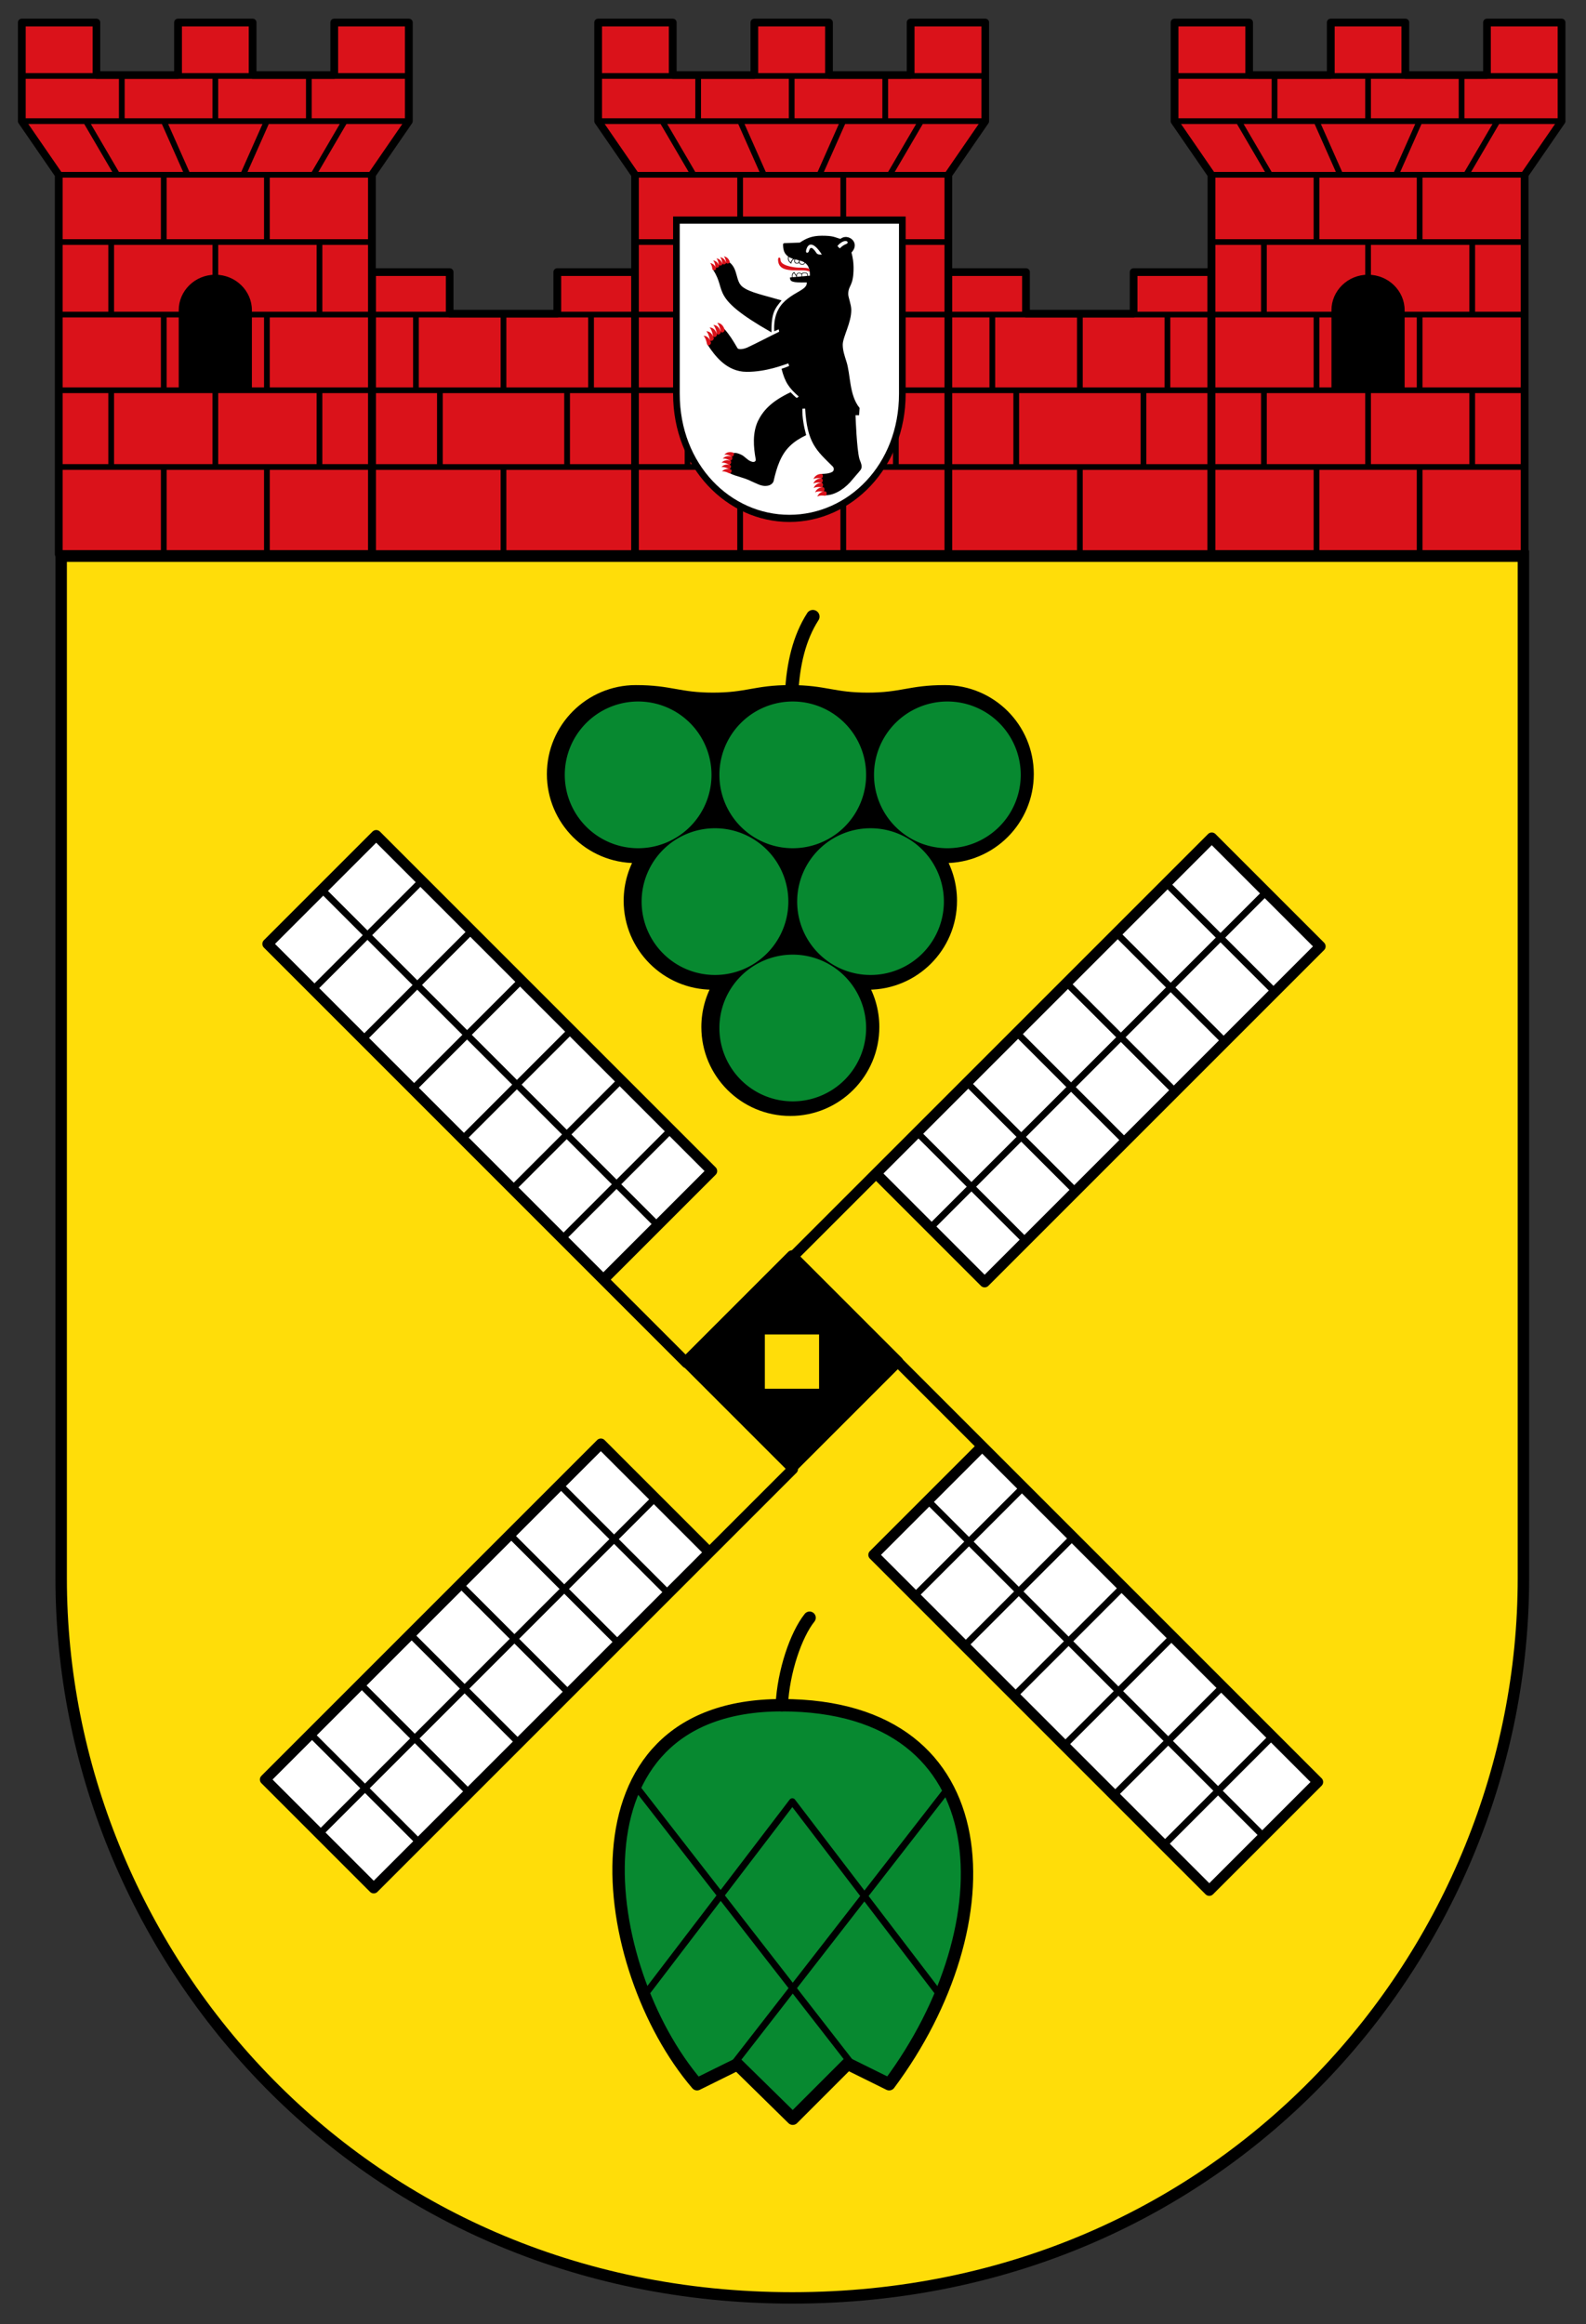 <?xml version="1.0" encoding="UTF-8" standalone="no"?>
<svg
   version="1.1"
   width="416.205"
   height="609.898"
   viewBox="0 0 138.735 203.299"
   id="svg49"
   sodipodi:docname="CoA Prenzlauer Berg (Bezirk).svg"
   inkscape:version="1.1.1 (3bf5ae0d25, 2021-09-20)"
   inkscape:export-filename="C:\Users\drtax\OneDrive\Documents\CoA\CoA Berlin-Mitte (Bezirk).png"
   inkscape:export-xdpi="96"
   inkscape:export-ydpi="96"
   xmlns:inkscape="http://www.inkscape.org/namespaces/inkscape"
   xmlns:sodipodi="http://sodipodi.sourceforge.net/DTD/sodipodi-0.dtd"
   xmlns:xlink="http://www.w3.org/1999/xlink"
   xmlns="http://www.w3.org/2000/svg"
   xmlns:svg="http://www.w3.org/2000/svg"
   xmlns:rdf="http://www.w3.org/1999/02/22-rdf-syntax-ns#"
   xmlns:cc="http://creativecommons.org/ns#">
  <rect x="0" y="0" width="138.735" height="203.299" fill="#333333" stroke="none"/>
  <defs
     id="defs53" />
  <sodipodi:namedview
     id="namedview51"
     pagecolor="#505050"
     bordercolor="#eeeeee"
     borderopacity="1"
     inkscape:pageshadow="0"
     inkscape:pageopacity="0"
     inkscape:pagecheckerboard="0"
     showgrid="false"
     inkscape:object-paths="true"
     inkscape:snap-intersection-paths="true"
     inkscape:snap-smooth-nodes="true"
     inkscape:snap-midpoints="true"
     inkscape:snap-object-midpoints="true"
     inkscape:snap-grids="false"
     inkscape:zoom="1.5"
     inkscape:cx="208"
     inkscape:cy="304.66667"
     inkscape:window-width="2560"
     inkscape:window-height="1506"
     inkscape:window-x="-11"
     inkscape:window-y="-11"
     inkscape:window-maximized="1"
     inkscape:current-layer="g1113"
     showguides="false"
     inkscape:guide-bbox="true"
     inkscape:snap-to-guides="true"
     inkscape:snap-global="true"
     inkscape:object-nodes="true"
     fit-margin-bottom="5"
     lock-margins="true"
     fit-margin-top="5"
     fit-margin-left="5"
     fit-margin-right="5" />
  <desc
     id="desc4">Die Mauerkrone der Berliner Bezirkswappen seit 2001</desc>
  <g
     id="g1113"
     inkscape:groupmode="layer"
     inkscape:label="prenzlauer_berg"
     transform="translate(-402.613,85.729)">
    <g
       id="g188643"
       inkscape:label="achievement">
      <g
         id="g9852"
         inkscape:label="mural_crown"
         transform="matrix(0.994,0,0,0.99,2.717,-0.255)"
         style="display:inline;stroke-width:1.008">
        <g
           id="g9823"
           inkscape:label="walls"
           style="stroke-width:1.008">
          <g
             id="g9629"
             inkscape:label="wall-l"
             style="stroke-width:1.008">
            <path
               style="opacity:1;fill:#da121a;stroke:#000000;stroke-width:0.672;stroke-linecap:butt;stroke-linejoin:round;stroke-miterlimit:4;stroke-dasharray:none"
               d="m 508.915,-62.3 h -6.846 v 3.672 h -9.465 V -62.3 h -6.836 l -10e-6,24.92 h 23.148 z"
               id="path8351"
               sodipodi:nodetypes="cccccc"
               inkscape:label="wall-lf" />
            <path
               id="rect9515"
               style="opacity:1;fill:none;stroke:#000000;stroke-width:0.504"
               d="m 505.047,-58.544 h 3.952 v 6.687 h -3.952 z m -19.363,0 h 3.952 v 6.687 h -3.952 z m 3.952,0 h 7.705 v 6.687 h -7.705 z m 7.705,0 h 7.705 v 6.687 h -7.705 z m 5.598,6.687 h 6.059 v 6.78 h -6.059 z m -17.255,0 h 6.059 v 6.78 h -6.059 z m 6.059,0 h 11.195 v 6.78 h -11.195 z m 5.598,6.78 h 11.657 v 7.699 h -11.657 z m -11.657,0 h 11.657 v 7.699 h -11.657 z m -6e-5,-17.138 h 6.846 v 3.672 h -6.846 z m 16.468,0 h 6.846 v 3.672 h -6.846 z"
               inkscape:label="wall-l0" />
          </g>
          <use
             x="0"
             y="0"
             xlink:href="#g9629"
             id="use9799"
             width="100%"
             height="100%"
             inkscape:label="wall-r"
             transform="translate(-50.722)"
             style="stroke-width:1.008" />
        </g>
        <g
           id="g9831"
           inkscape:label="towers"
           style="stroke-width:1.008">
          <g
             id="g7346"
             inkscape:label="tower-c"
             transform="translate(-50.722)"
             inkscape:tile-cx="471.98019"
             inkscape:tile-cy="-60.866302"
             inkscape:tile-w="34.736667"
             inkscape:tile-h="47.639668"
             inkscape:tile-x0="454.61186"
             inkscape:tile-y0="-84.686137"
             style="stroke-width:1.008">
            <path
               style="opacity:1;fill:#da121a;stroke:#000000;stroke-width:0.672;stroke-linecap:butt;stroke-linejoin:round;stroke-miterlimit:4;stroke-dasharray:none"
               d="m 508.915,-37.38 2e-5,-33.516 -3.248,-4.736 v -8.72 l 6.573,4e-6 -10e-6,4.643 7.175,10e-7 v -4.643 h 6.574 v 4.643 l 7.175,-10e-7 v -4.643 l 6.574,-2e-6 v 8.72 l -3.248,4.736 -2e-5,33.516 z"
               id="path7340"
               sodipodi:nodetypes="ccccccccccccccccc"
               inkscape:label="tower-cf" />
            <path
               id="path7344"
               style="opacity:1;fill:none;stroke:#000000;stroke-width:0.504;stroke-linecap:butt;stroke-linejoin:miter;stroke-miterlimit:4;stroke-dasharray:none"
               d="m 511.312,-75.633 2.759,4.736 m 13.17,-4.736 -2.091,4.736 m -6.985,-4.736 2.091,4.736 m 13.837,-4.736 -2.759,4.736 m -11.835,-13.373 h 6.407 v 4.644 h -6.407 z m -13.748,0 h 6.407 v 4.644 h -6.407 z m 27.497,0 h 6.407 v 4.644 h -6.407 z m 6.407,4.644 h -8.721 v 3.993 h 8.721 z m -8.721,0 h -8.231 v 3.993 h 8.231 z m -25.183,0 h 8.721 v 3.993 h -8.721 z m 8.721,0 h 8.231 v 3.993 h -8.231 z m 8.231,27.768 h 9.166 v 6.78 h -9.166 z m 9.166,-13.095 h 4.538 v 6.408 h -4.538 z m -22.869,0 h 4.538 v 6.408 h -4.538 z m 13.704,0 h 9.166 v 6.408 h -9.166 z m -9.166,0 h 9.166 v 6.408 h -9.166 z m 18.331,13.095 h 4.538 v 6.78 h -4.538 z m -22.869,0 h 4.538 v 6.78 h -4.538 z m 18.242,-19.038 h 9.166 v 5.944 h -9.166 z m -18.242,0 h 9.165 v 5.944 h -9.165 z m 18.242,0 h -9.077 v 5.944 h 9.077 z m 0,12.352 h 9.166 v 6.687 h -9.166 z m -18.242,0 h 9.165 v 6.687 h -9.165 z m 9.165,0 h 9.077 v 6.687 h -9.077 z m 9.077,13.466 h 9.166 v 7.615 h -9.166 z m -13.704,-6.78 h 9.166 v 6.78 h -9.166 z m -4.538,6.78 h 9.166 v 7.615 h -9.166 z m 9.166,0 h 9.077 v 7.615 h -9.077 z"
               inkscape:label="tower-c0" />
            <path
               style="display:inline;fill:#000000;stroke:none;stroke-width:1.03;stroke-linecap:butt;stroke-linejoin:round"
               d="m 519.482,-58.93 c 0,-1.713 1.43,-3.14 3.22,-3.136 1.789,0.004 3.22,1.423 3.22,3.136 v 7.073 h -6.44 z"
               id="path7342"
               inkscape:label="tower-c-window"
               sodipodi:nodetypes="sssccs" />
          </g>
          <use
             x="0"
             y="0"
             inkscape:tiled-clone-of="#g7346"
             xlink:href="#g7346"
             id="use7348"
             width="100%"
             height="100%"
             transform="translate(50.722)"
             inkscape:label="tower-l"
             style="stroke-width:1.008" />
          <use
             x="0"
             y="0"
             inkscape:tiled-clone-of="#g7346"
             xlink:href="#g7346"
             transform="translate(-50.722)"
             id="use7350"
             width="100%"
             height="100%"
             inkscape:label="tower-r"
             style="stroke-width:1.008" />
        </g>
        <g
           id="g23135-3-8"
           inkscape:label="mural-escutcheon"
           transform="matrix(0.251,0,0,0.251,269.469,-79.277)"
           style="display:inline;stroke-width:0.954">
          <path
             style="display:inline;opacity:1;fill:#ffffff;fill-opacity:1;stroke:none;stroke-width:2.007;stroke-linecap:butt;stroke-linejoin:miter;stroke-miterlimit:4;stroke-dasharray:none"
             d="m 766.158,49.083 v 61.405 c 0,25.514 18.53,44.118 39.847,44.118 21.317,-1e-5 39.847,-18.604 39.847,-44.118 V 49.083 Z"
             id="path24950-5-5"
             sodipodi:nodetypes="cszscc"
             inkscape:label="mural-escutcheon-0" />
          <g
             id="g22566-6-2"
             inkscape:label="mural-bear"
             style="fill:#000000;stroke-width:0.958"
             transform="matrix(0.997,0,0,0.997,2.791,0.186)">
            <path
               d="m 809.31,57.25 -5.43,0.2 c -0.267,0.022 -0.467,0.156 -0.467,0.467 0.022,1.958 0.401,3.227 1.803,4.251 -0.178,1.091 -0.067,1.647 1.068,2.559 0.111,-0.89 0.467,-1.291 1.024,-1.669 0.044,0.022 0.089,0.022 0.111,0.045 -0.067,0.401 -0.067,0.823 0.022,1.068 0.223,0.623 1.313,0.645 1.602,0.2 0.267,0.645 0.823,0.668 1.269,0.668 0.467,-2e-6 0.69,-0.334 0.846,-0.645 0.267,0.223 0.534,0.467 0.779,0.779 0.779,1.068 0.912,2.448 0.912,3.761 l -0.734,0.067 v -0.534 c -0.022,-0.757 -1.78,-0.89 -2.181,-0.245 -0.445,-0.49 -1.825,-0.401 -1.825,0.378 l 2e-5,0.245 c -0.312,-0.401 -0.556,-0.823 -0.757,-1.246 -0.556,0.356 -0.89,0.623 -0.801,1.892 -0.245,0.022 -0.49,0.045 -0.712,0.067 0.022,1.469 0.668,1.869 5.92,1.758 0.134,1.469 -1.335,2.292 -2.426,2.982 -2.849,1.625 -5.853,3.405 -7.478,6.387 -1.358,2.359 -1.691,5.163 -1.536,7.878 l 1.558,-0.69 0.178,0.846 c -2.804,1.335 -7.923,4.051 -11.283,5.608 -0.823,0.378 -2.96,0.912 -3.405,0.156 -1.536,-2.648 -2.76,-4.651 -4.54,-6.677 -3.183,1.402 -4.651,2.693 -5.853,5.653 2.515,3.85 6.677,9.369 13.576,9.414 7.144,0.044 13.353,-2.582 14.711,-2.982 l 0.289,0.912 c -0.912,0.401 -1.714,0.69 -2.671,1.002 1.246,4.896 2.693,6.81 6.053,9.792 l -0.69,0.512 c -0.601,-0.356 -1.625,-1.491 -2.181,-2.025 -7.144,3.383 -9.815,6.766 -11.528,10.26 -1.892,4.206 -1.536,8.991 -0.734,13.42 0.156,0.734 -0.645,1.091 -1.246,0.868 -1.647,-0.378 -2.559,-2.025 -4.139,-2.626 -0.712,-0.312 -1.58,-0.601 -2.359,-0.49 -1.825,2.604 -1.602,3.917 -1.358,7.188 2.404,1.18 4.985,1.469 7.656,2.849 1.758,0.712 3.45,1.869 5.453,1.558 1.135,-0.111 2.27,-0.89 2.381,-2.092 1.001,-4.318 2.404,-8.902 5.697,-12.018 1.58,-1.558 3.628,-2.804 5.653,-3.761 -0.801,-3.071 -1.402,-6.142 -1.335,-9.347 l 0.979,-0.044 c 0.712,12.196 3.962,14.755 9.681,20.43 0.579,0.579 0.534,1.669 -0.312,2.003 -1.113,0.556 -2.426,0.601 -3.694,0.645 -0.223,3.16 0.512,6.254 1.669,7.522 3.516,-0.067 7.166,-2.849 9.28,-5.542 0.89,-1.113 1.958,-2.226 2.804,-3.316 1.046,-1.358 -0.089,-2.938 -0.401,-4.184 -0.868,-3.561 -1.269,-13.798 -1.313,-15.223 l 1.246,0.022 0.178,-2.582 c -3.717,-4.607 -3.116,-11.818 -4.651,-16.469 -0.601,-1.892 -1.269,-3.85 -1.269,-5.853 -2e-5,-2.715 3.071,-7.812 3.004,-12.352 -0.022,-1.914 -1.091,-4.407 -1.068,-5.542 0.022,-3.294 1.914,-2.582 1.869,-9.436 -0.022,-1.892 -0.245,-3.294 -0.734,-5.23 3.316,-3.494 -1.246,-6.988 -3.872,-4.807 -2.114,-0.556 -2.381,-1.113 -6.521,-1.113 -3.539,1.6e-5 -5.564,0.957 -7.767,2.426 z M 802.901,77.658 c -6.499,-1.914 -11.105,-2.782 -13.687,-4.74 -2.604,-1.981 -1.536,-6.231 -4.585,-8.657 -2.826,-0.089 -4.518,1.18 -5.72,2.76 4.874,7.5 -1.625,9.325 20.43,21.921 -0.089,-6.966 1.224,-8.413 3.561,-11.283 z m 13.464,-16.18 c -0.334,2e-6 -0.935,-0.178 -1.113,-0.423 -1.936,-2.96 -2.426,-1.892 -2.715,-0.868 -0.245,0.912 -1.313,0.935 -1.001,-0.289 0.779,-3.004 2.893,-2.582 5.519,1.58 z m 6.165,-3.004 c 0.534,-0.712 1.358,-1.402 2.248,-1.691 1.313,-0.445 1.847,0.623 0.801,0.979 -0.868,0.312 -1.602,0.912 -2.226,1.536 z m -17.07,3.85 c 0.334,0.2 0.801,0.445 1.491,0.645 -0.378,0.312 -0.734,0.757 -0.846,1.246 -0.601,-0.423 -0.846,-1.202 -0.645,-1.892 z m 3.561,1.18 c 0,0.289 -0.067,0.579 -0.156,0.712 -0.223,0.356 -1.046,0.334 -1.224,-0.156 -0.067,-0.2 -0.067,-0.556 0.022,-0.89 0.445,0.111 0.912,0.2 1.358,0.334 z m 0.267,0.067 c 0.601,0.178 1.18,0.378 1.691,0.712 -0.111,0.267 -0.312,0.534 -0.712,0.534 -0.356,2e-6 -0.757,-0.022 -0.979,-0.445 -0.111,-0.223 -0.067,-0.534 0,-0.801 z m -1.202,5.786 -1.313,0.111 c -0.067,-0.623 -2e-5,-1.157 0.49,-1.513 0.245,0.445 0.512,0.868 0.823,1.246 z m 0.223,-0.011 -2e-5,-0.701 c 0,-0.734 1.558,-0.69 1.58,-6e-6 v 0.556 z m 1.78,-0.167 v -0.623 c -2e-5,-0.734 1.803,-0.69 1.803,-0.022 v 0.49 z"
               id="path2553-4-4"
               style="fill:#000000;stroke:none;stroke-width:0.021"
               inkscape:label="mural-bear-s" />
            <path
               d="m 782.565,62.116 c 0,0 0.604,0.433 0.798,2.102 0.105,0.793 1.483,0.384 1.297,-0.21 -0.548,-1.837 -2.095,-1.892 -2.095,-1.892 z m -1.319,0.292 c 0,0 0.608,0.429 0.802,2.098 0.105,0.793 1.483,0.388 1.297,-0.206 -0.548,-1.837 -2.098,-1.892 -2.098,-1.892 z m 20.823,0.109 c -0.209,-0.003 -0.416,0.23 -0.416,0.719 0.022,5.697 8.436,2.892 11.107,4.249 -0.045,-0.356 -0.11,-0.712 -0.221,-1.068 -1.358,-0.49 -3.296,-0.153 -5.366,-0.487 -4.162,-0.668 -4.673,-1.849 -4.673,-2.717 -0.012,-0.456 -0.222,-0.694 -0.431,-0.697 z m -22.105,0.304 c 0,0 0.608,0.429 0.802,2.098 0.105,0.793 1.483,0.388 1.297,-0.206 -0.548,-1.837 -2.098,-1.892 -2.098,-1.892 z m -1.158,0.734 c 0,0 0.608,0.433 0.802,2.102 0.105,0.793 1.483,0.384 1.297,-0.21 -0.548,-1.837 -2.098,-1.892 -2.098,-1.892 z m -1.049,0.929 c 0,0 0.604,0.429 0.798,2.098 0.105,0.793 1.487,0.388 1.3,-0.206 -0.548,-1.837 -2.098,-1.892 -2.098,-1.892 z m 2.78,21.145 c -0.172,-0.013 -0.277,0.004 -0.277,0.004 0,0 0.727,0.48 1.21,2.84 0.243,1.119 1.67,0.206 1.371,-0.607 -0.67,-1.89 -1.789,-2.199 -2.305,-2.237 z m -1.375,0.727 c -0.172,-0.013 -0.277,0.004 -0.277,0.004 0,0 0.727,0.48 1.21,2.84 0.243,1.119 1.67,0.209 1.371,-0.603 -0.67,-1.89 -1.789,-2.203 -2.305,-2.241 z m -1.315,0.896 c -0.172,-0.013 -0.277,0.004 -0.277,0.004 0,0 0.723,0.48 1.207,2.84 0.243,1.119 1.67,0.209 1.371,-0.603 -0.67,-1.89 -1.785,-2.203 -2.301,-2.241 z m -1.132,1.334 c -0.172,-0.013 -0.277,0.004 -0.277,0.004 0,0 0.723,0.48 1.207,2.84 0.243,1.119 1.67,0.206 1.371,-0.607 -0.67,-1.89 -1.785,-2.199 -2.301,-2.237 z m -0.986,1.585 c -0.172,-0.013 -0.277,0.004 -0.277,0.004 0,0 0.723,0.48 1.207,2.84 0.243,1.119 1.67,0.209 1.371,-0.603 -0.67,-1.89 -1.785,-2.203 -2.301,-2.241 z m 8.757,41.054 c -1.152,0.122 -1.727,0.914 -1.727,0.914 0,0 0.782,-0.291 2.451,0.577 0.801,0.401 1.29,-1.134 0.622,-1.334 -0.512,-0.161 -0.961,-0.198 -1.345,-0.157 z m -0.555,1.405 c -1.152,0.122 -1.727,0.911 -1.727,0.911 0,0 0.778,-0.291 2.447,0.577 0.801,0.401 1.29,-1.134 0.622,-1.334 -0.512,-0.161 -0.958,-0.194 -1.341,-0.154 z m -0.423,1.446 c -1.152,0.122 -1.727,0.911 -1.727,0.911 0,0 0.778,-0.291 2.447,0.577 0.801,0.401 1.293,-1.134 0.626,-1.334 -0.512,-0.161 -0.961,-0.194 -1.345,-0.154 z m -0.045,1.536 c -1.152,0.122 -1.727,0.911 -1.727,0.911 0,0 0.778,-0.291 2.447,0.577 0.801,0.401 1.293,-1.134 0.626,-1.334 -0.512,-0.161 -0.961,-0.194 -1.345,-0.154 z m 0.202,1.555 c -1.152,0.122 -1.731,0.911 -1.731,0.911 0,0 0.782,-0.287 2.451,0.581 0.801,0.401 1.29,-1.137 0.622,-1.338 -0.512,-0.161 -0.958,-0.194 -1.342,-0.154 z m 33.192,1.742 c -2.253,0.106 -2.754,1.859 -2.754,1.859 0,0 0.663,-0.565 2.623,-0.315 0.935,0.104 0.862,-1.589 0.131,-1.544 z m -0.041,1.585 c -2.253,0.106 -2.754,1.859 -2.754,1.859 0,0 0.663,-0.569 2.623,-0.319 0.935,0.104 0.862,-1.585 0.131,-1.54 z m 0.109,1.578 c -2.253,0.106 -2.754,1.862 -2.754,1.862 0,0 0.663,-0.569 2.623,-0.319 0.935,0.104 0.862,-1.589 0.131,-1.544 z m 0.513,1.533 c -2.253,0.106 -2.754,1.859 -2.754,1.859 0,0 0.663,-0.569 2.623,-0.319 0.935,0.104 0.862,-1.585 0.131,-1.54 z m 0.761,1.461 c -2.253,0.106 -2.751,1.859 -2.751,1.859 0,0 0.663,-0.565 2.623,-0.315 0.935,0.104 0.858,-1.589 0.127,-1.544 z"
               fill="#e62518"
               id="path2555-2-7"
               style="fill:#da121a;fill-opacity:1;stroke:none;stroke-width:0.021;stroke-miterlimit:4;stroke-dasharray:none"
               inkscape:label="mural-bear-g" />
          </g>
          <path
             style="color:#000000;fill:#000000;stroke:none;stroke-width:0.954;-inkscape-stroke:none"
             d="m 765.237,48.088 v 62.4 c 0,26.034 18.955,45.113 40.769,45.113 21.814,0 40.769,-19.079 40.769,-45.113 V 48.088 Z m 79.206,2.521 v 59.879 c 0,24.993 -17.853,42.592 -38.437,42.592 -20.583,0 -38.438,-17.6 -38.438,-42.592 V 50.609 Z"
             id="path1929-4"
             sodipodi:nodetypes="cszscccszscc"
             inkscape:label="mural-escutcheon-f" />
        </g>
      </g>
      <g
         id="g204643"
         inkscape:label="coa">
        <path
           style="display:inline;fill:#ffdd09;stroke:#000000;stroke-width:3.001;stroke-linecap:butt;stroke-linejoin:miter"
           d="M 582.401,-34.831 V 233.695 c 0,97.516 77.482,188.974 192.057,188.974 114.575,0 192.057,-91.459 192.057,-188.974 V -34.831 Z"
           id="path74772"
           sodipodi:nodetypes="cszscc"
           inkscape:label="coa-0"
           transform="matrix(0.333,0,0,0.333,214.024,-25.486)" />
        <g
           id="g201139"
           inkscape:label="grapes"
           transform="rotate(90,401.273,-37.367)">
          <path
             id="path197200"
             style="opacity:1;fill:#000000;stroke:#000000;stroke-width:3.75;stroke-linecap:butt;stroke-linejoin:miter;stroke-miterlimit:4;stroke-dasharray:none"
             d="m 592.078,182.324 c -11.874,-3.6e-4 -21.5,9.626 -21.5,21.5 0,11.874 9.626,21.5 21.5,21.5 0.756,-0.005 1.512,-0.05 2.264,-0.135 -2.343,3.525 -3.595,7.662 -3.596,11.895 -10e-4,11.874 9.626,21.5 21.5,21.5 0.819,-0.006 1.638,-0.059 2.451,-0.158 -2.311,3.509 -3.543,7.619 -3.543,11.82 -4.6e-4,11.874 9.626,21.5 21.5,21.5 11.874,0 21.5,-9.626 21.5,-21.5 -1.6e-4,-4.202 -1.232,-8.311 -3.543,-11.82 0.813,0.099 1.632,0.152 2.451,0.158 11.874,0 21.5,-9.626 21.5,-21.5 3e-5,-4.232 -1.249,-8.369 -3.59,-11.895 0.749,0.084 1.502,0.129 2.256,0.135 11.874,0 21.5,-9.626 21.5,-21.5 0,-11.874 -9.626,-21.501 -21.5,-21.5 -9.132,0.001 -11.153,1.979 -20.285,1.977 -9.132,-0.002 -11.156,-1.977 -20.289,-1.977 -9.132,4.1e-4 -11.154,1.978 -20.287,1.977 -9.133,-0.001 -11.156,-1.976 -20.289,-1.977 z"
             transform="matrix(0,-0.333,0.333,0,352.745,102.832)"
             sodipodi:nodetypes="ssccsccsssccsccsszszs"
             inkscape:label="grapes-0" />
          <path
             id="circle198207"
             style="display:inline;opacity:1;fill:#078930;stroke-width:1.5;stroke-linecap:round;stroke-linejoin:round"
             d="m 427.103,-94.528 a 6.417,6.417 0 0 1 -6.417,6.417 6.417,6.417 0 0 1 -6.417,-6.417 6.417,6.417 0 0 1 6.417,-6.417 6.417,6.417 0 0 1 6.417,6.417 z m 11.087,-20.328 a 6.417,6.417 0 0 1 -6.417,6.417 6.417,6.417 0 0 1 -6.417,-6.417 6.417,6.417 0 0 1 6.417,-6.417 6.417,6.417 0 0 1 6.417,6.417 z m 0,13.606 a 6.417,6.417 0 0 1 -6.417,6.417 6.417,6.417 0 0 1 -6.417,-6.417 6.417,6.417 0 0 1 6.417,-6.417 6.417,6.417 0 0 1 6.417,6.417 z m 11.054,-6.803 a 6.417,6.417 0 0 1 -6.417,6.417 6.417,6.417 0 0 1 -6.417,-6.417 6.417,6.417 0 0 1 6.417,-6.417 6.417,6.417 0 0 1 6.417,6.417 z m -22.141,-13.525 a 6.417,6.417 0 0 1 -6.417,6.417 6.417,6.417 0 0 1 -6.417,-6.417 6.417,6.417 0 0 1 6.417,-6.417 6.417,6.417 0 0 1 6.417,6.417 z m 0,13.525 a 6.417,6.417 0 0 1 -6.417,6.417 6.417,6.417 0 0 1 -6.417,-6.417 6.417,6.417 0 0 1 6.417,-6.417 6.417,6.417 0 0 1 6.417,6.417 z"
             inkscape:label="grapes-v" />
          <path
             style="opacity:1;fill:none;stroke:#000000;stroke-width:1.167;stroke-linecap:round;stroke-linejoin:miter;stroke-miterlimit:4;stroke-dasharray:none"
             d="m 413.52,-107.954 c -2.546,-0.139 -4.829,-0.671 -6.676,-1.858"
             id="path200033"
             sodipodi:nodetypes="cc"
             inkscape:label="grapes-pedicel" />
        </g>
        <g
           id="g204574"
           inkscape:label="windmill">
          <path
             id="path196568"
             style="opacity:1;fill:#000000;stroke:#000000;stroke-width:2.75;stroke-linecap:round;stroke-linejoin:round;stroke-miterlimit:4;stroke-dasharray:none"
             d="m 208.039,329.785 -27.857,27.857 27.857,27.857 27.857,-27.857 z m -8.5,19.357 h 17 v 17 h -17 z"
             transform="matrix(0.333,0,0,0.333,402.613,-85.729)"
             inkscape:label="hub" />
          <g
             id="g197052"
             inkscape:label="sweeps">
            <g
               id="g197014"
               inkscape:label="sweep-1"
               inkscape:tile-cx="92.423626"
               inkscape:tile-cy="92.709539"
               inkscape:tile-w="47.15453"
               inkscape:tile-h="39.86882"
               inkscape:tile-x0="68.846351"
               inkscape:tile-y0="72.775129">
              <path
                 id="path191945"
                 style="opacity:1;fill:#ffffff;stroke:#000000;stroke-width:0.917;stroke-linecap:round;stroke-linejoin:round;stroke-miterlimit:4;stroke-dasharray:none"
                 d="m 479.245,16.914 -7.286,7.286 m 36.653,-36.653 9.501,9.501 -29.368,29.368 -9.501,-9.501 z"
                 inkscape:label="wing-1-0" />
              <path
                 id="rect192344"
                 style="opacity:1;fill:none;stroke:#000000;stroke-width:0.583;stroke-linecap:round;stroke-linejoin:round;stroke-miterlimit:4;stroke-dasharray:none"
                 d="m 492.339,22.822 -9.501,-9.501 m 4.358,-4.358 9.501,9.501 m 7.93,-26.932 9.501,9.501 m -13.859,-5.143 9.501,9.501 m -8.715,8.715 -9.501,-9.501 m 4.358,-4.358 9.501,9.501 m 7.951,-17.452 -29.368,29.368"
                 inkscape:label="wing-1-c" />
            </g>
            <use
               x="0"
               y="0"
               inkscape:tiled-clone-of="#g197014"
               xlink:href="#g197014"
               id="use197022"
               width="100%"
               height="100%"
               transform="rotate(90,471.959,33.485)"
               inkscape:label="sweep-2" />
            <use
               x="0"
               y="0"
               inkscape:tiled-clone-of="#g197014"
               xlink:href="#g197014"
               transform="rotate(180,471.959,33.485)"
               id="use197024"
               width="100%"
               height="100%"
               inkscape:label="sweep-3" />
            <use
               x="0"
               y="0"
               inkscape:tiled-clone-of="#g197014"
               xlink:href="#g197014"
               transform="rotate(-90,471.959,33.485)"
               id="use197026"
               width="100%"
               height="100%"
               inkscape:label="sweep-4" />
          </g>
        </g>
        <g
           id="g203808"
           inkscape:label="hop"
           transform="translate(-141.538)">
          <path
             style="opacity:1;fill:#078930;stroke:#000000;stroke-width:1.083;stroke-linecap:round;stroke-linejoin:round;stroke-miterlimit:4;stroke-dasharray:none"
             d="m 535.214,-241.22 -1.743,-3.526 4.759,-4.845 -4.808,-4.808 1.792,-3.625 c -13.913,-10.381 -33.152,-10.116 -33.152,9.394 0,19.32 22.994,16.12 33.152,7.411 z"
             id="path201695"
             sodipodi:nodetypes="cccccsc"
             inkscape:label="hop-0"
             transform="rotate(90,401.273,-37.367)" />
          <path
             style="opacity:1;fill:none;stroke:#000000;stroke-width:1.083;stroke-linecap:round;stroke-linejoin:miter;stroke-miterlimit:4;stroke-dasharray:none"
             d="m 502.062,-248.631 c -2.946,-0.139 -6.17,-1.245 -7.652,-2.432"
             id="path203081"
             sodipodi:nodetypes="cc"
             inkscape:label="hop-pedicel"
             transform="rotate(90,401.273,-37.367)" />
          <path
             id="path203060"
             style="opacity:1;fill:none;stroke:#000000;stroke-width:0.583;stroke-linecap:round;stroke-linejoin:round;stroke-miterlimit:4;stroke-dasharray:none"
             d="m 600.555,88.752 12.905,-16.9 m 5.178,22.93 -18.754,-24.123 m 26.518,18.142 -12.905,-16.9 m -5.179,22.93 18.754,-24.123"
             inkscape:label="hop-c"
             sodipodi:nodetypes="cccccccc" />
        </g>
      </g>
    </g>
  </g>
</svg>
